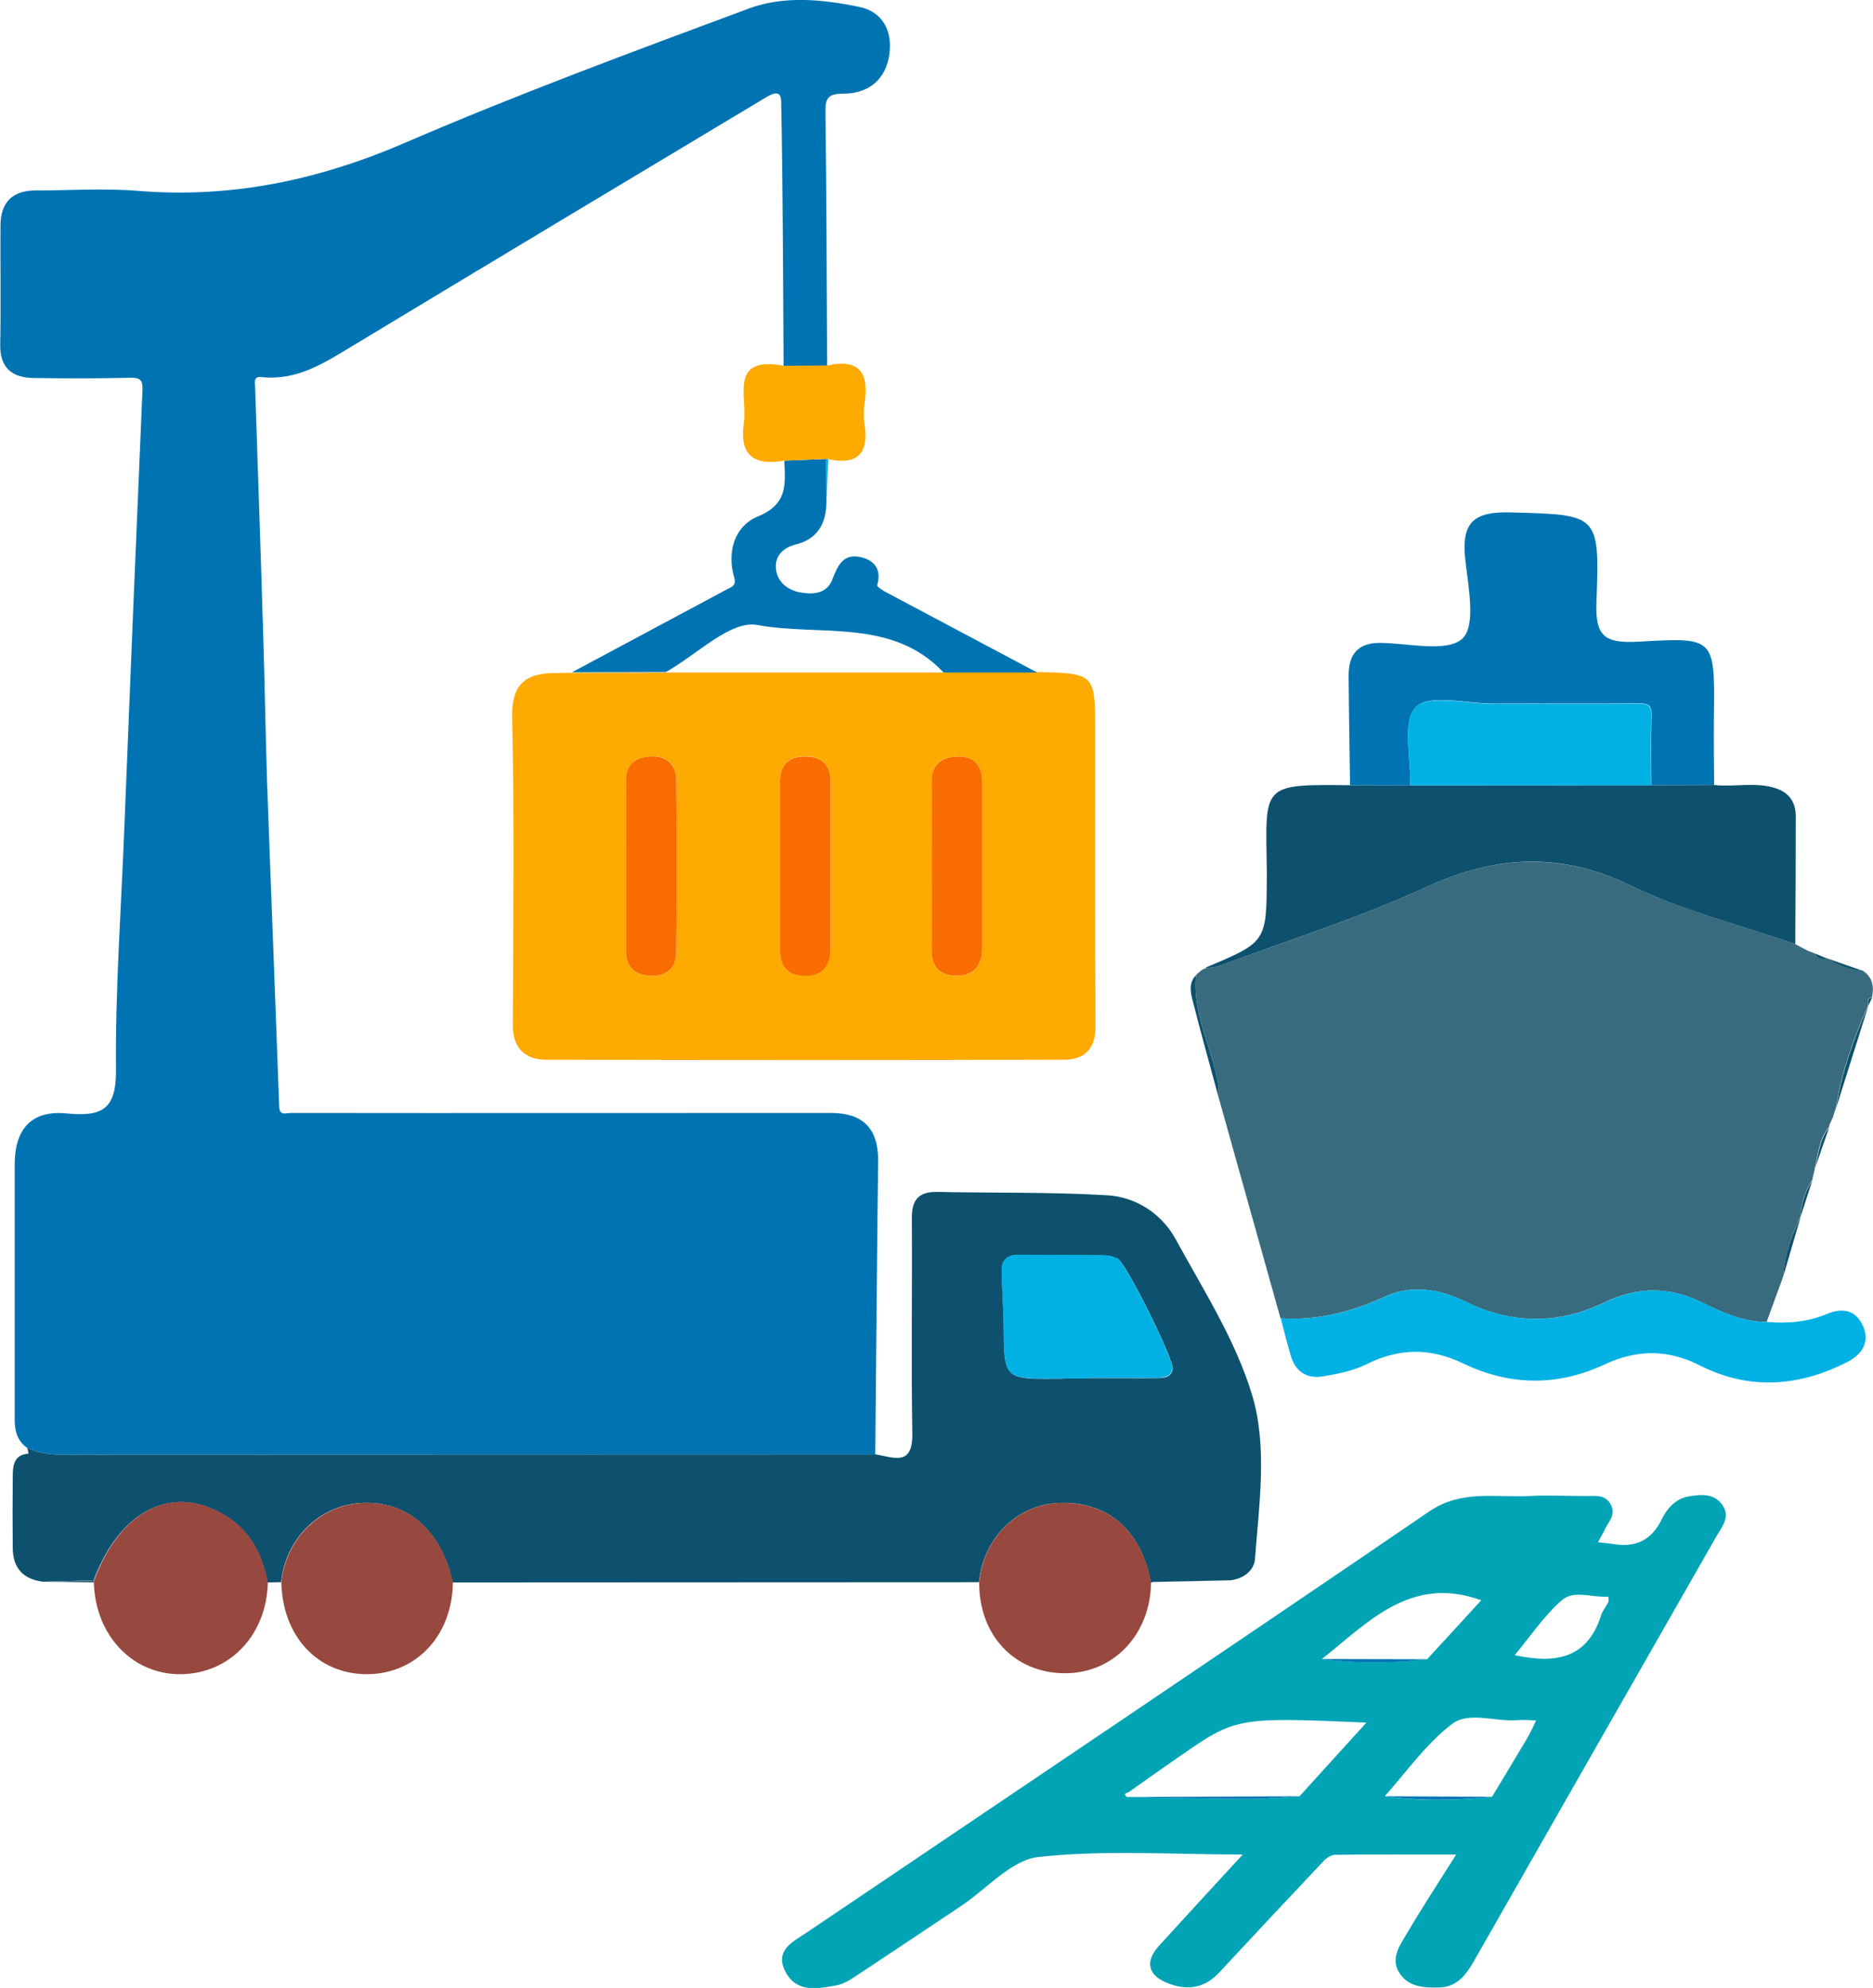 <svg xmlns="http://www.w3.org/2000/svg" xmlns:xlink="http://www.w3.org/1999/xlink" id="Layer_1" x="0px" y="0px" viewBox="0 0 778.3 825.6" style="enable-background:new 0 0 778.3 825.6;" xml:space="preserve"><style type="text/css">	.st0{fill:#0074B2;}	.st1{fill:#386B7E;}	.st2{fill:#FEAA00;}	.st3{fill:#0E516E;}	.st4{fill:#01A4B5;}	.st5{fill:#02B1E4;}	.st6{fill:#97493F;}	.st7{fill:#F86C00;}</style><g>	<g>		<path class="st0" d="M11.3,601.3c-4.1-2.8-5.2-7-5.2-11.7c0-35.3,0-70.7,0-106c0-14.7,7-22.6,21.5-21.2   c14.8,1.4,20.8-1.5,20.6-18.4c-0.3-33.7,2.2-67.4,3.5-101.1c2.4-60.3,4.9-120.6,7.5-180.9c0.2-4.3-1.1-5.2-5.1-5.1   c-13.3,0.3-26.7,0.3-40,0.1c-9-0.1-14.2-4.1-14-14c0.3-16.5,0-33,0.1-49.5c0.1-9.5,5-14.4,14.6-14.4c14.3,0,28.7-1,43,0.2   c38.7,3.1,74.8-4.6,110.5-20C215.1,39.1,263.1,21.4,311,3.6c14.7-5.5,30.9-3.9,46.2-0.7c9.6,2,13.6,10,12.4,19.3   c-1.3,10.7-8.6,16.7-19.1,16.7c-6.6,0-7.6,2-7.5,8c0.5,35,0.5,70,0.7,105c-6,0-12.1,0.1-18.1,0.1c-0.2-36.6-0.3-73.3-1-109.9   c-0.1-5.7-4.7-2.6-7.4-1c-57.1,34.2-114.1,68.4-171.1,102.8c-11.6,7-22.9,14.3-37.4,12.7c-3.3-0.4-2.8,2-2.7,3.9   c1.1,33.6,2.3,67.3,3.3,100.9c0.7,21.3,1,42.6,1.7,63.9c1.6,44.7,3.4,89.4,5,134.1c0.1,4.2,2.8,2.8,4.8,2.8   c74.8,0.1,149.6,0,224.4,0c13.2,0,19.8,6.3,19.7,19.9c-0.5,40.6-0.8,81.3-1.2,121.9c-109.7,0-219.5,0.1-329.2,0.1   C26.8,604.1,18.7,604.9,11.3,601.3z"></path>		<path class="st1" d="M741,530.1c-2.3,6.3-4.6,12.6-6.9,18.9c-9.8,0-18.4-3.9-26.9-8.1c-13.4-6.6-26.8-6.6-40.3-0.1   c-19.4,9.4-38.8,9.2-58.1-0.3c-10.8-5.3-22.5-7-33.3-2c-14,6.4-28.1,10-43.4,9c-8.6-30.8-17.3-61.6-25.9-92.4c0-1.7,0.3-3.4,0-5.1   c-2.7-15.1-10.8-29.1-9.2-45c0,0-0.1,0.1-0.1,0.1c0.4-0.4,0.7-0.8,1.1-1.1c0,0-0.1,0.1-0.1,0.1c0.4-0.3,0.8-0.7,1.2-1   c0,0-0.1,0-0.1,0c0.7-0.4,1.4-0.7,2.1-1.1c0,0-0.1,0.1-0.1,0.1c1.9-0.3,4-0.3,5.8-1c28.6-10.6,57.8-19.8,85.4-32.5   c29.3-13.5,56.3-14.9,85.9-0.6c21.5,10.4,45.2,16.2,67.9,24.1c1.8,0.9,3.5,1.9,5.3,2.8c1,0.4,1.9,0.7,2.9,1.1c0,0-0.1-0.1-0.1-0.1   c0.9,2.6,3.1,2.2,5.1,2.1c0,0-0.1-0.1-0.1-0.1c4.6,3,9.5,4.9,14.9,5.2c4.1,2.7,4.8,6.5,3.9,11c-2,0.4-2,1.7-1.5,3.2   c0,0,0-0.1,0-0.1c-6.1,13.8-11.2,27.8-13.5,42.8c-0.4,1.4-0.9,2.7-1.3,4.1c-0.5,1.1-1,2.2-1.5,3.2c0.1,0.3,0.1,0.5-0.1,0.7   c-4.1,5-4.5,11.3-5.9,17.1c0,0.3,0,0.6-0.1,0.9c-0.3,1.1-0.6,2.2-0.8,3.2c0.1,0.3,0.1,0.5-0.1,0.7c-3.1,4.6-4.5,9.7-4.9,15.2   c0,0,0.1-0.2,0.1-0.2C744.5,513.1,741.4,521.2,741,530.1z"></path>		<path class="st2" d="M431.1,279.1c23.9,0.6,23.9,0.6,24,24.6c0,41-0.1,81.9,0.1,122.9c0,9.2-4.8,13.5-13,13.5   c-71.8,0.2-143.6,0.2-215.3,0c-8.4,0-13.8-4.6-13.8-14.1c0.1-42.6,0.7-85.3-0.3-127.9c-0.3-15.3,6.8-18.8,19.4-18.6   c1.8,0,3.7-0.1,5.5-0.1c13,0,26-0.1,39-0.1c38.5,0,77,0,115.5,0C405.2,279.1,418.1,279.1,431.1,279.1z M260.1,359.3   c0,11.8,0,23.6,0,35.4c0,6.4,3.1,9.9,9.5,10.5c7,0.6,11.3-3,11.4-9.6c0.4-23.9,0.4-47.9,0-71.8c-0.1-6.6-4.2-10.3-11.3-9.6   c-6.2,0.6-9.7,3.5-9.6,10.2C260.2,336,260.1,347.6,260.1,359.3z M324.1,359.7c0,11.3,0,22.7,0,34c0,7.1,2.9,11.6,10.5,11.5   c7.7,0,10.4-4.8,10.5-11.7c0-23,0-46,0-69c0-7-3.7-10.4-10.6-10.4c-6.9,0.1-10.4,3.6-10.4,10.5C324.1,336.4,324.1,348,324.1,359.7   z M387.1,359.2c0,11.5,0.1,23,0,34.5c-0.1,6.9,2.5,11.3,9.9,11.5c7.8,0.2,11.1-4.2,11.1-11.6c0-23,0-45.9,0-68.9   c0-6.6-3.2-10.5-9.9-10.5c-6.7,0-11.1,2.9-11.1,10.5C387.2,336.2,387.1,347.7,387.1,359.2z"></path>		<path class="st3" d="M11.3,601.3c7.5,3.6,15.5,2.8,23.4,2.8c109.7,0,219.5-0.1,329.2-0.1c7.3,1.2,15.4,5.2,15.2-8.5   c-0.5-30,0-60-0.2-89.9c0-7.3,2.9-10.7,10.4-10.6c23.6,0.5,47.3,0,70.8,1.4c11.9,0.7,22.6,7.6,28.4,18.2   c11.5,21,24.8,41.8,31.7,64.4c6.6,21.6,3,45.5,1.3,68.4c-0.4,4.9-4.7,8.2-10.1,8.9c-10.8,0.2-21.5,0.5-32.3,0.7   c-0.3,0.1-0.6,0.2-0.9,0.2c-3.8-21.7-18.2-34-38.5-33c-17.3,0.8-31.1,14.7-32.9,32.9c-72.9,0-145.8,0.1-218.7,0.1   c-4.7-21.7-19-34.1-38-33c-17.5,1-31.4,14.8-33.3,32.9c-1.9,0-3.8,0.1-5.7,0.1c-2-11.4-7-21.1-17.1-27.5   c-21.8-13.7-44.1-2.9-55.1,26.6c-7,0.2-14,0.4-21,0.6c-8.2-1-12.5-5.6-12.6-13.9c-0.1-10-0.1-20,0-30c0-4.5,0.6-8.9,6.5-9.3   C11.8,602.9,11.5,602.1,11.3,601.3z M452.6,572.5c0-0.1,0-0.1,0-0.2c9.5,0,19,0.1,28.5,0c2.7,0,5.6-0.3,6.2-3.7   c0.7-3.7-19.5-44.4-22.9-45.9c-1.8-0.8-3.8-1.3-5.7-1.3c-12-0.1-24-0.1-35.9-0.2c-4.1,0-6.4,2.3-6.5,6c0,7.6,0.7,15.2,0.8,22.8   c0.1,22.9,0,22.8,23.1,22.6C444.3,572.4,448.5,572.5,452.6,572.5z"></path>		<path class="st4" d="M605.1,770.2c-17.2,0-33.7-0.1-50.2,0.1c-1.7,0-3.7,1.3-4.9,2.6c-14.5,15.4-29,30.8-43.4,46.3   c-6.2,6.8-13.7,7.5-21.4,4.4c-7.9-3.1-9.8-8.7-3.6-15.5c11.3-12.4,22.7-24.8,34.8-37.9c-28.8,0-57.1-2-84.8,1   c-11.3,1.2-21.4,13.1-32,20.2c-14.4,9.6-28.7,19.2-43.1,28.7c-2.7,1.8-5.7,3.8-8.8,4.4c-7.9,1.5-16.7,3.2-21.3-5.6   c-4.8-9.1,3.4-12.6,9.1-16.5c86.2-58.2,172.5-116.1,258.4-174.7c13.4-9.1,27.4-5.7,41.3-6.4c8-0.4,16,0,24,0   c3.8,0,7.8-0.7,10.1,3.5c2.4,4.3-1,7.2-2.5,10.5c-0.8,1.8-1.9,3.5-2.8,5.2c2,0.2,4.1,0.4,6.1,0.7c9.4,1.6,16-1.3,20.4-10.2   c2.1-4.4,5.8-8.6,11-9.5c4.9-0.8,10.6-1.6,14.2,3.5c3.5,5-0.1,8.9-2.5,13.1c-33.6,58.7-67.1,117.5-100.7,176.3   c-3.2,5.6-6.9,10.7-14.2,11c-6.5,0.2-13.1-0.1-16.9-6.2c-3.7-5.9,0.3-11.3,3.2-16.2C591,792.1,597.9,781.6,605.1,770.2z    M549.3,689c14.6,1.8,29.1,1.7,43.7,0.1c7.7-8.4,15.5-16.8,22.5-24.5C586.4,654,568.7,673.6,549.3,689z M575.4,746   c14.9,2.1,29.7,1.7,44.6,0.2c4.9-8.1,9.8-16.2,14.6-24.3c1.4-2.4,2.5-4.9,3.7-7.4c-2.6-0.1-5.3-0.3-7.9-0.1   c-9.2,0.7-20.1-3.8-27.2,1.7C592.5,724.3,584.5,735.8,575.4,746z M468.2,746.3c16.7,0.3,33.5,0.7,50.2,0.8   c7.2,0,14.4-0.7,21.6-1.1c9.2-10.1,18.3-20.2,27.8-30.6c-54.2-2.3-54.2-2.3-78.6,14.7c-6.7,4.6-13.3,9.3-19.9,14   C468.6,744.6,466.4,744.6,468.2,746.3z M629.4,687.4c16,3.4,30.1,2.2,36-16.8c0.6-1.8,2-3.4,2.9-5.2c0.3-0.6,0-1.5,0-2.3   c-6.5,0.5-14.3-2.9-19.2,1.4C641.4,671.2,635.7,679.9,629.4,687.4z"></path>		<path class="st3" d="M746,392.1c-22.7-7.9-46.5-13.7-67.9-24.1c-29.6-14.4-56.6-12.9-85.9,0.6c-27.6,12.7-56.9,21.9-85.4,32.5   c-1.8,0.7-3.9,0.7-5.8,1c0.1-0.1,0.2-0.3,0.3-0.4c25-10.5,25-10.5,25.1-37.8c0-0.8,0-1.7,0-2.5c-0.5-35.7-2.6-35.7,34.6-35.3   c8.3,0,16.7,0.1,25,0.1c33.4,0,66.7,0,100.1-0.1c8.7,0,17.4-0.1,26.1-0.1c8.7,1,17.5-1.5,26.1,1.5c5.5,2,7.8,5.9,7.9,11.2   C746.2,356.6,746.1,374.4,746,392.1z"></path>		<path class="st0" d="M586,326.2c-8.3,0-16.7-0.1-25-0.1c-0.2-15.2-0.5-30.3-0.6-45.5c0-8.7,3.7-13.7,13.2-13.6   c11.8,0.1,27.7,4.1,34.1-1.8c5.8-5.5,2.3-22,1.1-33.6c-1.5-14.9,4-19.2,18.8-18.8c36.4,1,37.2,0.4,35.8,36.6   c-0.6,14.3,2.7,17.9,17.2,17.1c32-1.8,32-2.1,31.6,31c-0.1,9.5,0,19,0.1,28.5c-8.7,0-17.4,0.1-26.1,0.1c0-9.6-0.2-19.3,0.1-28.9   c0.1-4-1.1-5.1-5.1-5.1c-20.3,0.2-40.5,0-60.8,0.1c-11.1,0-26.6-4.1-32.1,1.5C582.5,299.7,586.4,315,586,326.2z"></path>		<path class="st5" d="M532.2,547.5c15.3,1,29.4-2.6,43.4-9c10.8-5,22.5-3.3,33.3,2c19.3,9.5,38.7,9.7,58.1,0.3   c13.5-6.5,26.9-6.5,40.3,0.1c8.5,4.2,17.1,8.1,26.9,8.1c8.5,0.7,16.9,0.1,24.9-3.3c6.5-2.7,11.9-1.8,15,4.9   c3.1,6.8-0.5,11.9-6.2,14.9c-20.2,10.4-40.9,12-61.5,1.6c-13.3-6.8-26.2-6.7-39.5-0.5c-19.6,9.2-39.5,9-59-0.4   c-13.5-6.5-26.6-6.4-40.1,0.4c-5.5,2.7-11.9,4-18,5c-6.6,1.1-11.6-1.8-13.5-8.8C534.8,557.7,533.5,552.6,532.2,547.5z"></path>		<path class="st0" d="M276.7,279.1c-13,0-26,0.1-39,0.1c21.4-11.5,42.9-22.9,64.3-34.4c1.9-1,4.1-1.5,3.1-4.9   c-3.2-11,0.3-21.6,10-25.5c12.4-5.1,11.2-13.6,10.8-23.1c5.8-0.2,11.6-0.5,17.4-0.7c0,6,0,12,0.1,18.1   c-0.1,8.8-3.7,15.1-12.6,17.4c-5.2,1.3-8.6,4.4-8.4,9.6c0.3,5.8,4.7,9.3,10,10.3c5.3,1,11.2,0.7,13.5-5.4   c2.2-5.8,4.6-10.9,11.8-9.2c5.7,1.3,8.7,5.1,6.8,11.6c-0.2,0.6,2.1,2.1,3.4,2.8c21,11.2,42.1,22.3,63.1,33.5c-13,0-26,0-38.9,0   c-21.3-22.7-51.4-15-77.2-19.7C303.7,257.3,289.5,272,276.7,279.1z"></path>		<path class="st6" d="M39.1,656.3c11-29.6,33.2-40.4,55.1-26.6c10.1,6.4,15,16.1,17.1,27.5c-0.5,22-16,38.1-36.6,38.1   c-19.8,0-35.1-16.3-35.7-38C39,656.9,39.1,656.6,39.1,656.3z"></path>		<path class="st6" d="M406.9,657.1c1.7-18.2,15.6-32.1,32.9-32.9c20.3-0.9,34.7,11.4,38.5,33c-0.2,21.6-15.7,37.9-36,37.7   C421.5,694.8,406.7,679,406.9,657.1z"></path>		<path class="st6" d="M116.9,657.1c1.9-18,15.8-31.8,33.3-32.9c19-1.1,33.3,11.3,38,33c-0.3,22.1-15.2,38-35.7,38.1   C132.1,695.3,117.4,679.7,116.9,657.1z"></path>		<path class="st2" d="M343.3,190.6c-5.8,0.2-11.6,0.5-17.4,0.7c-12.5,2.2-18.8-2.1-16.8-15.7c1.6-10.8-6.4-27.9,16.5-23.7   c6,0,12.1-0.1,18.1-0.1c14-3.1,17.5,3.7,15.5,16.1c-0.4,2.6-0.4,5.4,0,7.9c2,12.3-2.6,17.5-15.1,14.9   C343.9,190.5,343.6,190.5,343.3,190.6z"></path>		<path class="st3" d="M497,405c-1.6,16,6.5,30,9.2,45c0.3,1.6,0,3.4,0,5.1c-3.6-13.4-7.4-26.8-10.8-40.3   C494.6,411.6,494.1,407.9,497,405z"></path>		<path class="st3" d="M763,460.1c2.3-15,7.4-29,13.5-42.8C772,431.6,767.5,445.8,763,460.1z"></path>		<path class="st3" d="M741,530.1c0.4-8.9,3.5-17,7.3-24.9C745.9,513.5,743.4,521.8,741,530.1z"></path>		<path class="st1" d="M479.1,657c10.8-0.2,21.5-0.5,32.3-0.7C500.7,656.6,489.9,656.8,479.1,657z"></path>		<path class="st3" d="M754.2,485.3c1.5-5.9,1.9-12.2,5.9-17.1C758.1,473.9,756.1,479.6,754.2,485.3z"></path>		<path class="st3" d="M774.1,403.2c-5.5-0.3-10.4-2.3-14.9-5.2C764.1,399.7,769.1,401.5,774.1,403.2z"></path>		<path class="st3" d="M748.2,505.4c0.4-5.4,1.8-10.6,4.9-15.2C751.5,495.2,749.8,500.3,748.2,505.4z"></path>		<path class="st5" d="M343.3,190.6c0.3-0.1,0.6,0,0.9,0.2c-0.3,6-0.6,11.9-0.8,17.9C343.3,202.6,343.3,196.6,343.3,190.6z"></path>		<path class="st1" d="M39.1,656.3c0,0.3-0.1,0.6-0.1,0.9c-6.9-0.1-13.9-0.2-20.8-0.3C25.1,656.7,32.1,656.5,39.1,656.3z"></path>		<path class="st3" d="M759.3,398.1c-2,0.1-4.2,0.5-5.1-2.1C755.9,396.7,757.6,397.4,759.3,398.1z"></path>		<path class="st3" d="M776.5,417.4c-0.5-1.5-0.6-2.8,1.5-3.2C777.4,415.3,777,416.4,776.5,417.4z"></path>		<path class="st3" d="M754.3,396.1c-1-0.4-1.9-0.7-2.9-1.1C752.3,395.4,753.3,395.7,754.3,396.1z"></path>		<path class="st3" d="M760.2,467.4c0.5-1.1,1-2.2,1.5-3.2C761.2,465.3,760.7,466.4,760.2,467.4z"></path>		<path class="st3" d="M753.2,489.5c0.3-1.1,0.6-2.2,0.8-3.2C753.7,487.3,753.5,488.4,753.2,489.5z"></path>		<path class="st3" d="M501.1,402c-0.7,0.4-1.4,0.7-2.1,1.1C499.7,402.8,500.4,402.4,501.1,402z"></path>		<path class="st3" d="M499.1,403.1c-0.4,0.3-0.8,0.7-1.2,1C498.3,403.8,498.7,403.4,499.1,403.1z"></path>		<path class="st3" d="M498.1,404c-0.4,0.4-0.7,0.8-1.1,1.1C497.3,404.7,497.7,404.4,498.1,404z"></path>		<path class="st7" d="M260.1,359.3c0-11.6,0.1-23.3,0-34.9c-0.1-6.7,3.4-9.6,9.6-10.2c7-0.6,11.2,3.1,11.3,9.6   c0.3,23.9,0.3,47.9,0,71.8c-0.1,6.6-4.4,10.2-11.4,9.6c-6.4-0.6-9.5-4.1-9.5-10.5C260.1,382.9,260.1,371.1,260.1,359.3z"></path>		<path class="st7" d="M324.1,359.7c0-11.7,0-23.3,0-35c0-6.9,3.5-10.5,10.4-10.5c6.9-0.1,10.6,3.4,10.6,10.4c0,23,0,46,0,69   c0,6.9-2.8,11.7-10.5,11.7c-7.6,0-10.6-4.4-10.5-11.5C324.1,382.3,324.1,371,324.1,359.7z"></path>		<path class="st7" d="M387.1,359.2c0-11.5,0.1-23,0-34.5c0-7.5,4.4-10.4,11.1-10.5c6.7,0,9.9,3.8,9.9,10.5c0,23,0,45.9,0,68.9   c0,7.3-3.3,11.8-11.1,11.6c-7.4-0.2-10-4.6-9.9-11.5C387.2,382.1,387.1,370.6,387.1,359.2z"></path>		<path class="st5" d="M452.6,572.5c-4.2,0-8.3,0-12.5,0c-23.1,0.3-23,0.3-23.1-22.6c0-7.6-0.8-15.2-0.8-22.8c0-3.7,2.4-6,6.5-6   c12,0.1,24,0,35.9,0.2c1.9,0,4,0.5,5.7,1.3c3.4,1.5,23.6,42.2,22.9,45.9c-0.7,3.4-3.6,3.7-6.2,3.7c-9.5,0.1-19,0-28.5,0   C452.6,572.3,452.6,572.4,452.6,572.5z"></path>		<path class="st0" d="M468.2,746.3c23.9-0.1,47.9-0.2,71.8-0.3c-7.2,0.4-14.4,1.1-21.6,1.1C501.7,747,484.9,746.6,468.2,746.3z"></path>		<path class="st0" d="M575.4,746c14.9,0.1,29.7,0.1,44.6,0.2C605.1,747.7,590.2,748,575.4,746z"></path>		<path class="st0" d="M549.3,689c14.6,0,29.1,0.1,43.7,0.1C578.4,690.8,563.8,690.9,549.3,689z"></path>		<path class="st5" d="M586,326.2c0.3-11.2-3.5-26.5,2.2-32.4c5.5-5.6,21-1.5,32.1-1.5c20.3-0.1,40.5,0.1,60.8-0.1   c3.9,0,5.2,1.1,5.1,5.1c-0.3,9.6-0.1,19.3-0.1,28.9C652.8,326.2,619.4,326.2,586,326.2z"></path>	</g></g></svg>